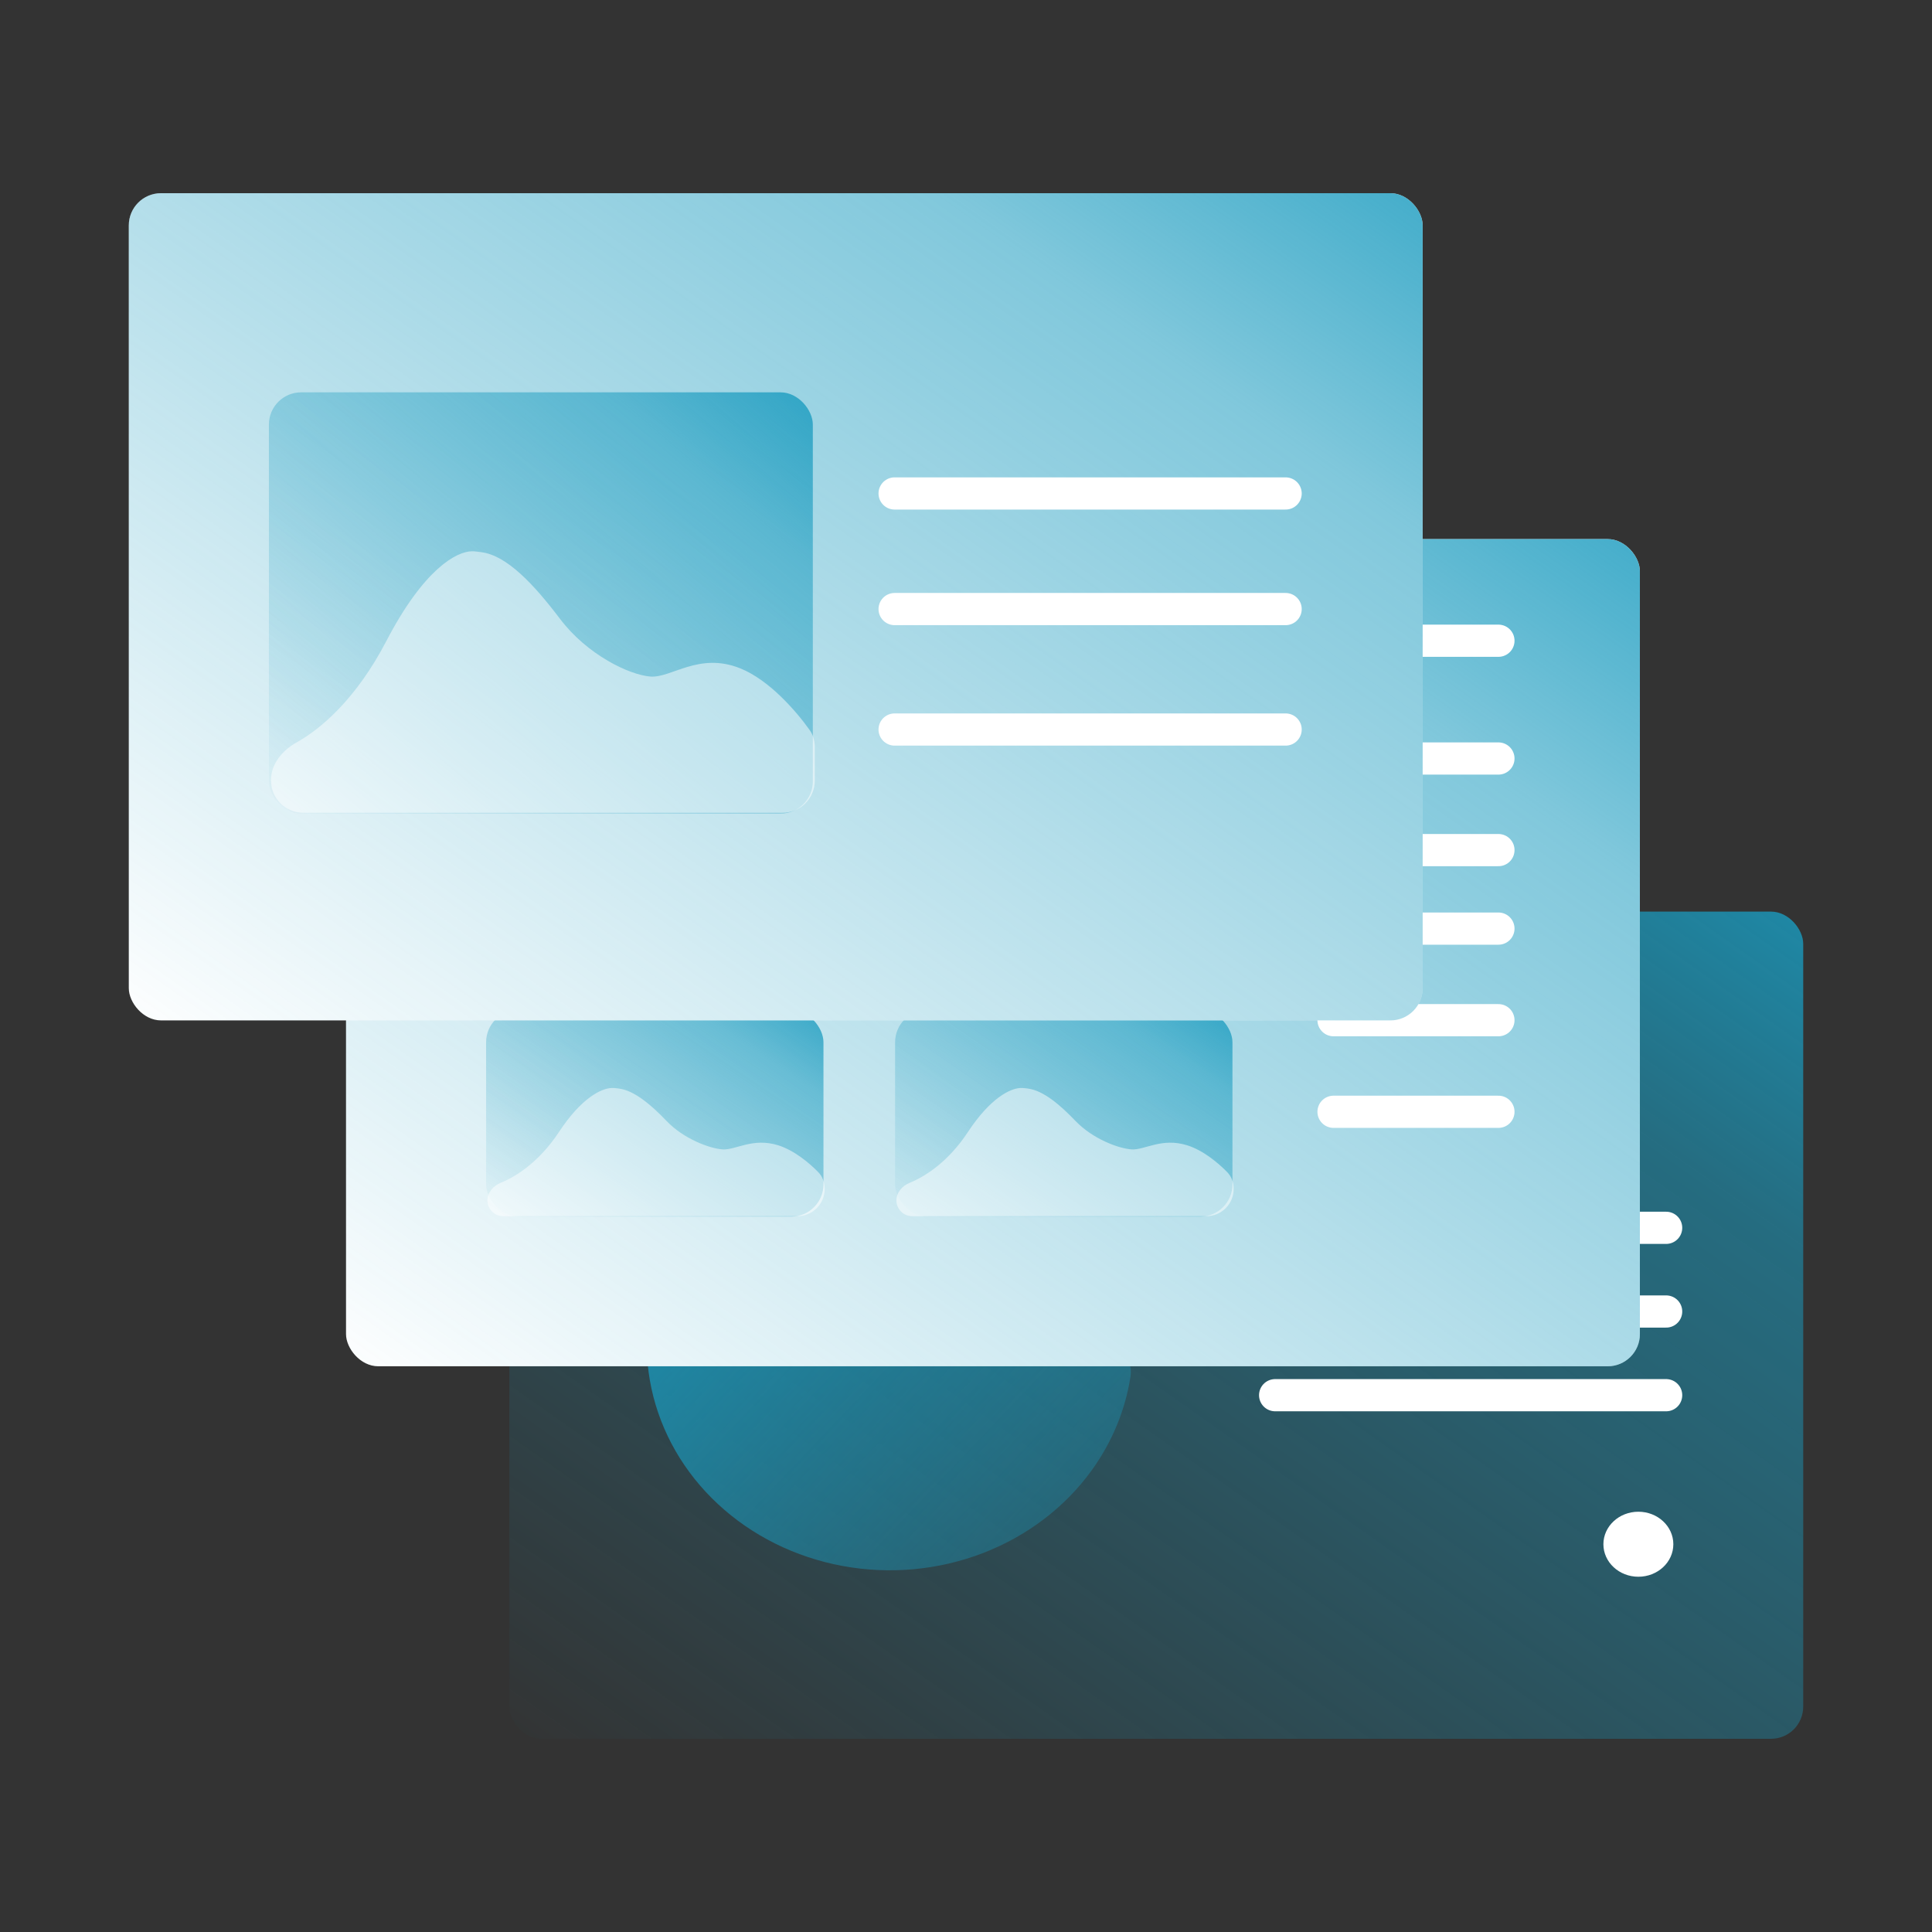 <?xml version="1.0" encoding="UTF-8"?>
<svg xmlns="http://www.w3.org/2000/svg" width="120" height="120" viewBox="0 0 120 120" fill="none">
  <rect x="0" y="0" width="120" height="120" fill="#333333" stroke="none"/>
  <rect x="31.637" y="56.621" width="80.364" height="51.379" rx="2" fill="url(#paint0_linear_15945_4872)"></rect>
  <path d="M68.372 83.5C69.477 83.5 70.388 84.4 70.219 85.492C69.9 87.561 69.087 89.545 67.827 91.297C66.168 93.605 63.81 95.403 61.051 96.466C58.291 97.528 55.255 97.806 52.326 97.264C49.397 96.723 46.706 95.386 44.595 93.423C42.483 91.461 41.045 88.96 40.462 86.238C39.879 83.515 40.178 80.694 41.321 78.129C42.464 75.565 44.4 73.373 46.883 71.831C48.809 70.635 50.998 69.871 53.277 69.589C54.373 69.453 55.272 70.361 55.272 71.466V81.5C55.272 82.604 56.167 83.5 57.272 83.5H68.372Z" fill="url(#paint1_linear_15945_4872)"></path>
  <path d="M55.272 71.466C55.272 70.361 56.171 69.453 57.267 69.589C58.564 69.75 59.836 70.067 61.051 70.534C62.883 71.24 64.547 72.273 65.95 73.576C67.352 74.88 68.464 76.427 69.223 78.129C69.707 79.215 70.041 80.35 70.219 81.508C70.388 82.599 69.477 83.5 68.372 83.5L57.272 83.5C56.167 83.5 55.272 82.604 55.272 81.5V71.466Z" fill="url(#paint2_linear_15945_4872)"></path>
  <line x1="79.201" y1="76.262" x2="103.487" y2="76.262" stroke="white" stroke-width="2" stroke-linecap="round"></line>
  <line x1="79.201" y1="81.46" x2="103.487" y2="81.46" stroke="white" stroke-width="2" stroke-linecap="round"></line>
  <line x1="79.201" y1="86.658" x2="103.487" y2="86.658" stroke="white" stroke-width="2" stroke-linecap="round"></line>
  <rect x="30.195" y="45.852" width="20.946" height="12.825" rx="2" fill="url(#paint3_linear_15945_4872)"></rect>
  <path opacity="0.5" d="M34.718 53.424C33.512 55.255 32.081 56.183 31.097 56.58C30.643 56.764 30.277 57.182 30.277 57.672C30.277 58.213 30.716 58.651 31.256 58.651H49.525C50.46 58.651 51.218 57.893 51.218 56.958C51.218 56.574 51.091 56.197 50.823 55.922C50.255 55.339 49.328 54.565 48.342 54.253C46.752 53.75 45.693 54.555 44.885 54.504C44.078 54.454 42.463 53.851 41.404 52.745C40.424 51.723 39.402 50.851 38.436 50.725L38.43 50.724C38.276 50.704 38.12 50.684 37.964 50.692C37.347 50.727 36.122 51.291 34.718 53.424Z" fill="white"></path>
  <rect x="21.492" y="33.483" width="80.364" height="51.379" rx="2" fill="white"></rect>
  <rect x="21.492" y="33.483" width="80.364" height="51.379" rx="2" fill="url(#paint4_linear_15945_4872)"></rect>
  <rect x="30.193" y="62.736" width="20.954" height="12.829" rx="2" fill="url(#paint5_linear_15945_4872)"></rect>
  <path opacity="0.5" d="M34.718 70.31C33.511 72.143 32.08 73.07 31.096 73.468C30.641 73.652 30.275 74.07 30.275 74.56C30.275 75.101 30.714 75.54 31.255 75.54H49.53C50.465 75.54 51.224 74.781 51.224 73.846C51.224 73.461 51.096 73.085 50.828 72.809C50.261 72.227 49.332 71.452 48.346 71.14C46.756 70.637 45.696 71.442 44.889 71.391C44.081 71.341 42.466 70.738 41.406 69.631C40.426 68.609 39.403 67.737 38.437 67.611L38.431 67.61C38.277 67.59 38.12 67.569 37.965 67.578C37.348 67.612 36.122 68.177 34.718 70.31Z" fill="white"></path>
  <rect x="55.596" y="62.736" width="20.954" height="12.829" rx="2" fill="url(#paint6_linear_15945_4872)"></rect>
  <path opacity="0.5" d="M60.12 70.31C58.914 72.143 57.482 73.07 56.498 73.468C56.044 73.652 55.678 74.07 55.678 74.56C55.678 75.101 56.116 75.54 56.657 75.54H74.932C75.868 75.54 76.626 74.781 76.626 73.846C76.626 73.461 76.499 73.085 76.23 72.809C75.663 72.227 74.735 71.452 73.749 71.14C72.159 70.637 71.099 71.442 70.291 71.391C69.483 71.341 67.868 70.738 66.808 69.632C65.828 68.609 64.805 67.737 63.839 67.611L63.833 67.61C63.679 67.59 63.523 67.569 63.367 67.578C62.75 67.612 61.524 68.177 60.12 70.31Z" fill="white"></path>
  <line x1="82.828" y1="47.112" x2="93.07" y2="47.112" stroke="white" stroke-width="2" stroke-linecap="round"></line>
  <line x1="30.361" y1="39.797" x2="93.07" y2="39.797" stroke="white" stroke-width="2" stroke-linecap="round"></line>
  <line x1="82.828" y1="52.801" x2="93.07" y2="52.801" stroke="white" stroke-width="2" stroke-linecap="round"></line>
  <line x1="82.828" y1="57.677" x2="93.07" y2="57.677" stroke="white" stroke-width="2" stroke-linecap="round"></line>
  <line x1="82.828" y1="63.366" x2="93.07" y2="63.366" stroke="white" stroke-width="2" stroke-linecap="round"></line>
  <line x1="82.828" y1="69.055" x2="93.07" y2="69.055" stroke="white" stroke-width="2" stroke-linecap="round"></line>
  <rect x="8" y="12" width="80.364" height="51.379" rx="2" fill="white"></rect>
  <rect x="8" y="12" width="80.364" height="51.379" rx="2" fill="url(#paint7_linear_15945_4872)"></rect>
  <rect x="16.703" y="24.369" width="33.783" height="26.165" rx="2" fill="url(#paint8_linear_15945_4872)"></rect>
  <path opacity="0.5" d="M23.996 39.817C22.148 43.369 19.971 45.254 18.398 46.128C17.546 46.602 16.834 47.452 16.834 48.427V48.482C16.834 49.587 17.729 50.482 18.834 50.482H48.609C49.713 50.482 50.609 49.587 50.609 48.482V46.396C50.609 46.017 50.505 45.645 50.285 45.337C49.427 44.134 47.757 42.224 45.97 41.509C43.406 40.484 41.697 42.125 40.395 42.022C39.093 41.919 36.489 40.689 34.779 38.433C33.171 36.31 31.491 34.505 29.908 34.299C29.712 34.274 29.516 34.24 29.318 34.241C28.355 34.248 26.328 35.337 23.996 39.817Z" fill="white"></path>
  <line x1="55.566" y1="30.65" x2="79.852" y2="30.65" stroke="white" stroke-width="2" stroke-linecap="round"></line>
  <line x1="55.566" y1="37.83" x2="79.852" y2="37.83" stroke="white" stroke-width="2" stroke-linecap="round"></line>
  <line x1="55.566" y1="45.312" x2="79.852" y2="45.312" stroke="white" stroke-width="2" stroke-linecap="round"></line>
  <ellipse cx="101.762" cy="95.915" rx="2.172" ry="2.019" fill="white"></ellipse>
  <defs>
    <linearGradient id="paint0_linear_15945_4872" x1="122.211" y1="49.423" x2="63.803" y2="132.276" gradientUnits="userSpaceOnUse">
      <stop stop-color="#1A9BBF"></stop>
      <stop offset="0.289" stop-color="#1A9BBF" stop-opacity="0.55"></stop>
      <stop offset="1" stop-color="#1A9BBF" stop-opacity="0"></stop>
    </linearGradient>
    <linearGradient id="paint1_linear_15945_4872" x1="32.622" y1="72.065" x2="76.187" y2="113.517" gradientUnits="userSpaceOnUse">
      <stop stop-color="#1A9BBF"></stop>
      <stop offset="0.426" stop-color="#1A9BBF" stop-opacity="0.55"></stop>
      <stop offset="1" stop-color="#1A9BBF" stop-opacity="0"></stop>
    </linearGradient>
    <linearGradient id="paint2_linear_15945_4872" x1="67.296" y1="82.46" x2="47.886" y2="57.042" gradientUnits="userSpaceOnUse">
      <stop stop-color="#1A9BBF"></stop>
      <stop offset="0.415" stop-color="#1A9BBF" stop-opacity="0.55"></stop>
      <stop offset="1" stop-color="#1A9BBF" stop-opacity="0"></stop>
    </linearGradient>
    <linearGradient id="paint3_linear_15945_4872" x1="53.803" y1="44.056" x2="39.446" y2="65.321" gradientUnits="userSpaceOnUse">
      <stop stop-color="#1A9BBF"></stop>
      <stop offset="0.289" stop-color="#1A9BBF" stop-opacity="0.55"></stop>
      <stop offset="1" stop-color="#1A9BBF" stop-opacity="0"></stop>
    </linearGradient>
    <linearGradient id="paint4_linear_15945_4872" x1="112.066" y1="26.285" x2="53.658" y2="109.137" gradientUnits="userSpaceOnUse">
      <stop stop-color="#1A9BBF"></stop>
      <stop offset="0.289" stop-color="#1A9BBF" stop-opacity="0.55"></stop>
      <stop offset="1" stop-color="#1A9BBF" stop-opacity="0"></stop>
    </linearGradient>
    <linearGradient id="paint5_linear_15945_4872" x1="53.809" y1="60.939" x2="39.447" y2="82.212" gradientUnits="userSpaceOnUse">
      <stop stop-color="#1A9BBF"></stop>
      <stop offset="0.289" stop-color="#1A9BBF" stop-opacity="0.55"></stop>
      <stop offset="1" stop-color="#1A9BBF" stop-opacity="0"></stop>
    </linearGradient>
    <linearGradient id="paint6_linear_15945_4872" x1="79.212" y1="60.938" x2="64.849" y2="82.212" gradientUnits="userSpaceOnUse">
      <stop stop-color="#1A9BBF"></stop>
      <stop offset="0.289" stop-color="#1A9BBF" stop-opacity="0.55"></stop>
      <stop offset="1" stop-color="#1A9BBF" stop-opacity="0"></stop>
    </linearGradient>
    <linearGradient id="paint7_linear_15945_4872" x1="98.574" y1="4.802" x2="40.166" y2="87.654" gradientUnits="userSpaceOnUse">
      <stop stop-color="#1A9BBF"></stop>
      <stop offset="0.289" stop-color="#1A9BBF" stop-opacity="0.55"></stop>
      <stop offset="1" stop-color="#1A9BBF" stop-opacity="0"></stop>
    </linearGradient>
    <linearGradient id="paint8_linear_15945_4872" x1="54.779" y1="20.703" x2="23.587" y2="57.227" gradientUnits="userSpaceOnUse">
      <stop stop-color="#1A9BBF"></stop>
      <stop offset="0.289" stop-color="#1A9BBF" stop-opacity="0.55"></stop>
      <stop offset="1" stop-color="#1A9BBF" stop-opacity="0"></stop>
    </linearGradient>
  </defs>
</svg>
